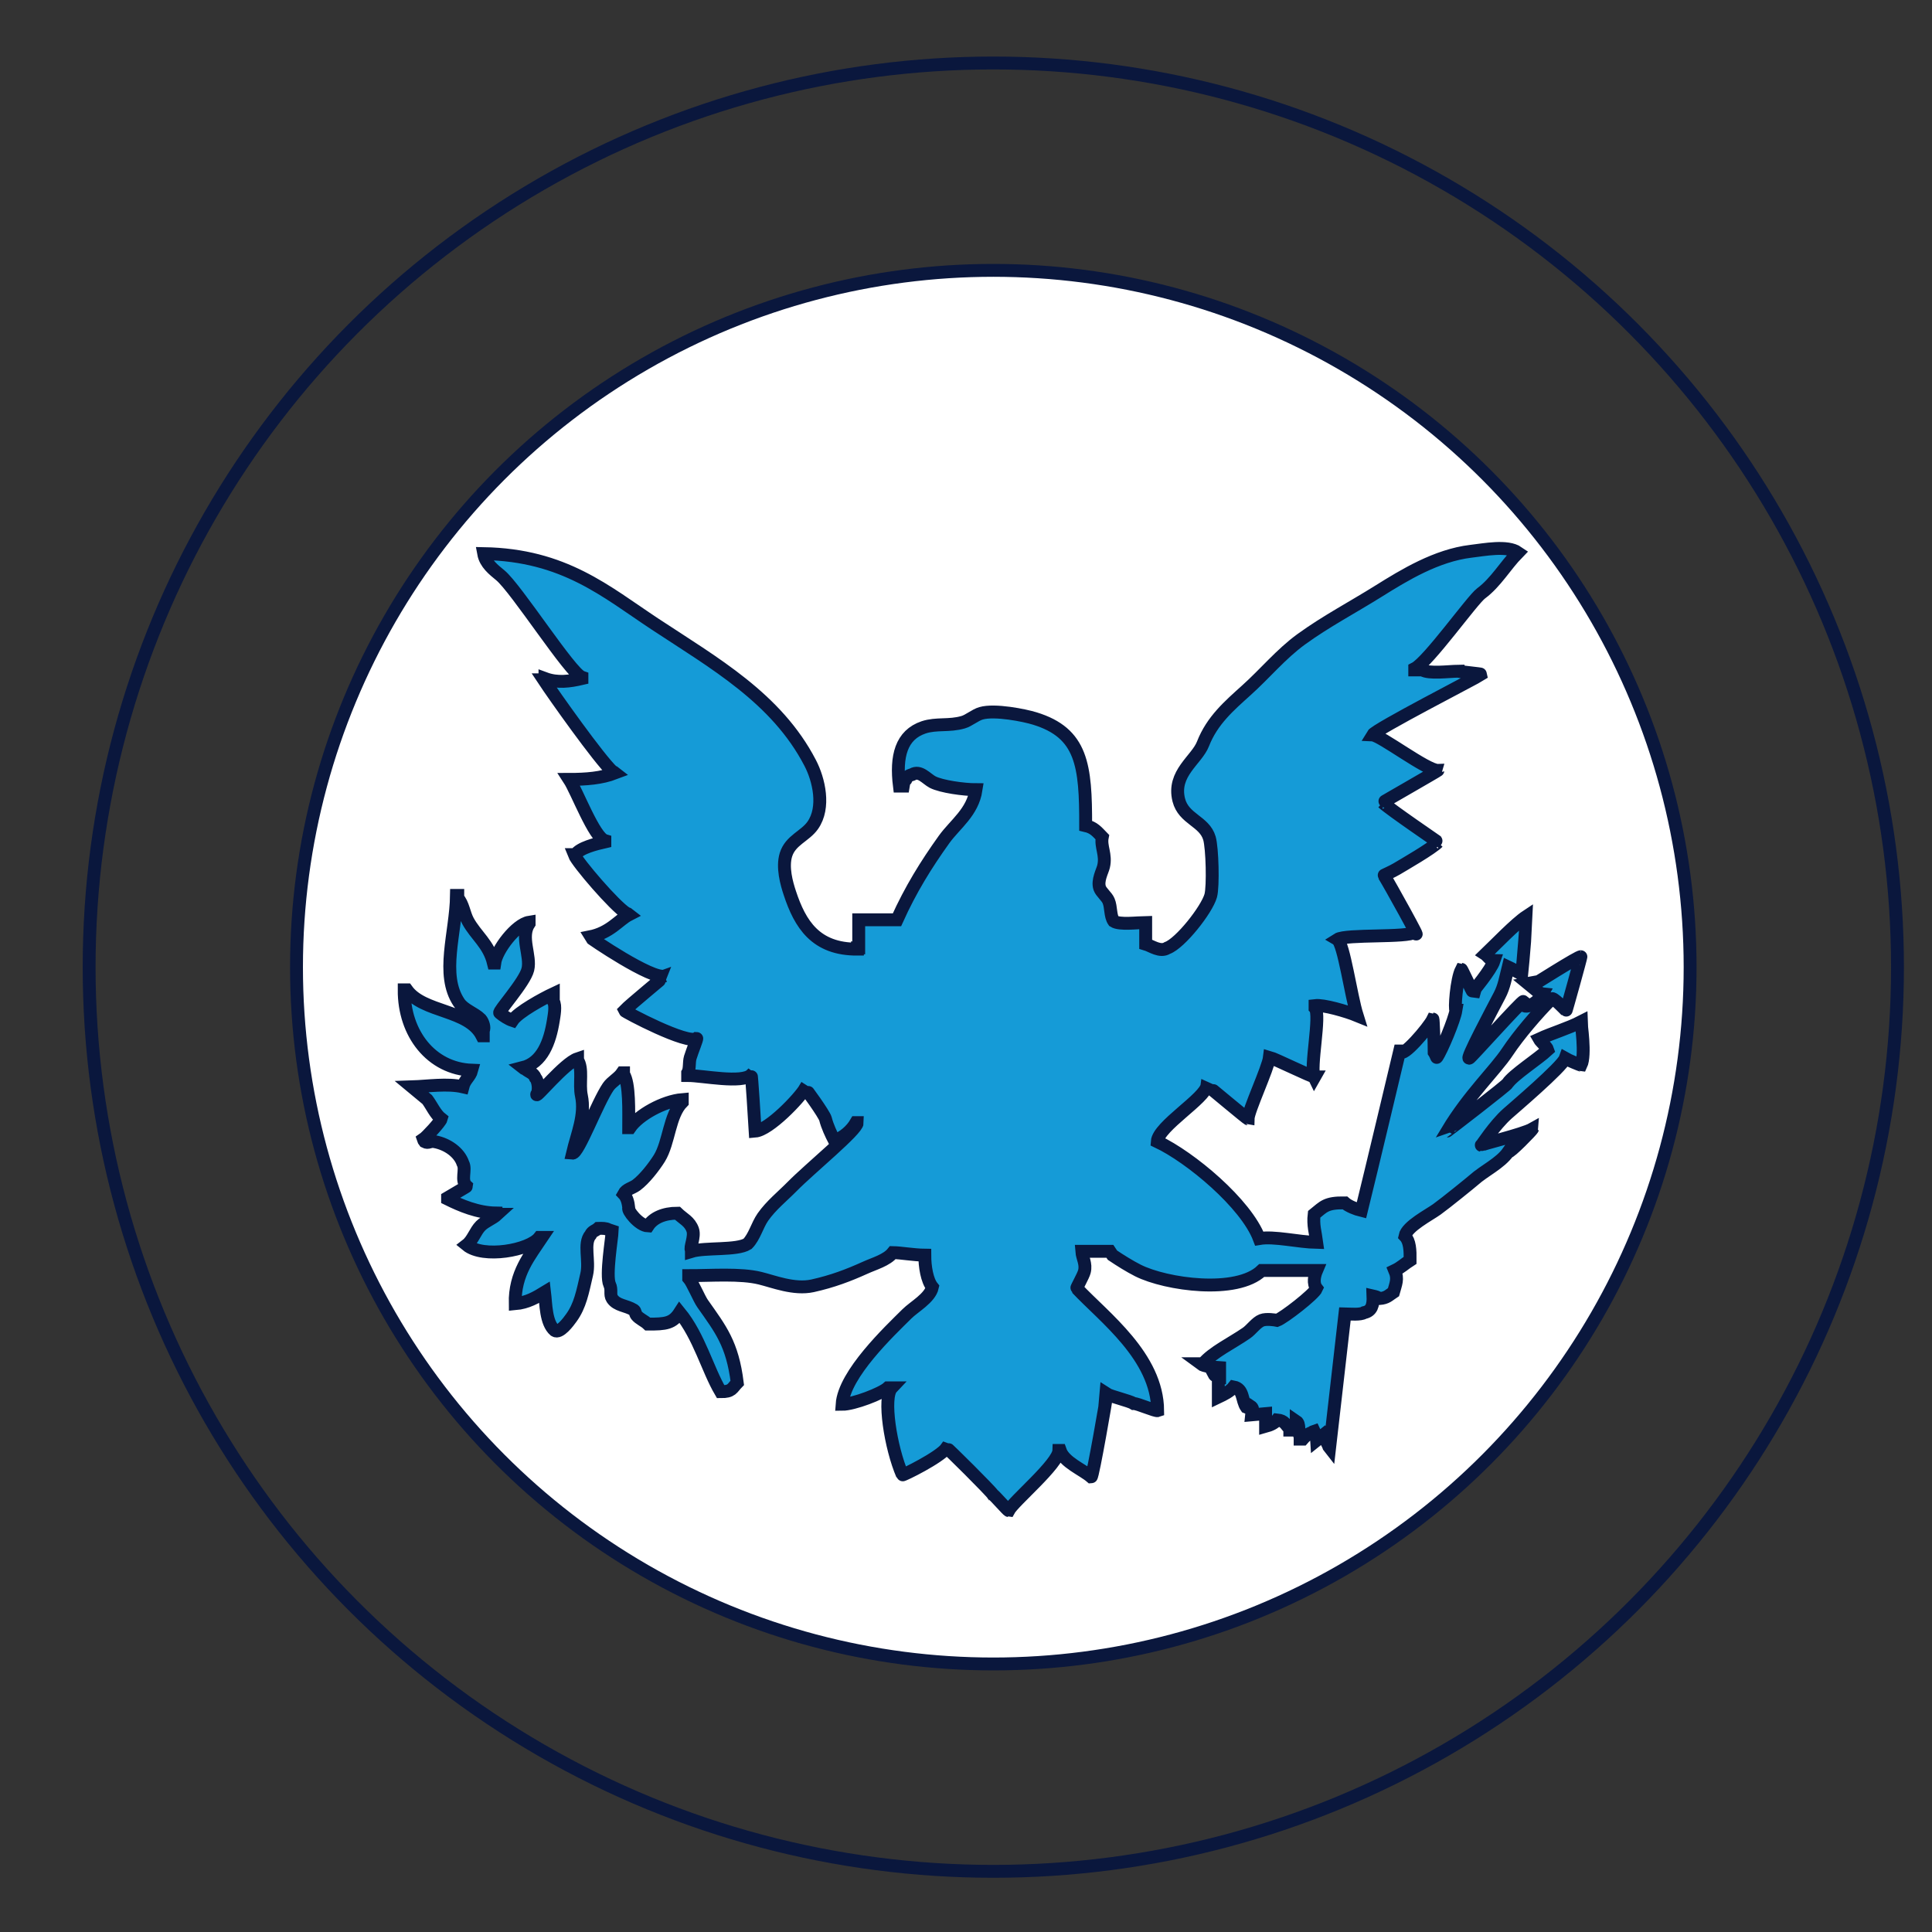 <?xml version="1.0" encoding="UTF-8"?>
<svg id="Layer_1" data-name="Layer 1" xmlns="http://www.w3.org/2000/svg" viewBox="0 0 150 150">
  <rect x="0" y="0" width="150" height="150" fill="#333333" stroke="none"/>
  <defs>
    <style>
      .cls-1 {
        fill: #fff;
      }

      .cls-1, .cls-2, .cls-3 {
        stroke: #0a173d;
        stroke-miterlimit: 10;
      }

      .cls-2 {
        fill: none;
      }

      .cls-3 {
        fill: #159bd7;
        fill-rule: evenodd;
      }
    </style>
  </defs>
  <circle class="cls-2" cx="77.12" cy="75.09" r="70.2"/>
  <circle class="cls-1" cx="77.12" cy="75.09" r="54.1"/>
  <path class="cls-3" d="M102.07,83.61c-.23,0-3.07-1.4-3.51-1.52-.1.84-1.65,4.14-1.66,4.78-.07,0-3.16-2.6-3.19-2.6-.13,1.01-3.78,3.16-3.86,4.36,2.57,1.21,6.89,4.81,7.92,7.53,1.17-.2,3.01.27,4.46.3-.1-.76-.3-1.33-.2-2.18.74-.59.9-.91,2.38-.89.29.26.88.49,1.29.59.79-3.2,2.77-11.55,2.97-12.38h.1c.05.63,2.16-1.81,2.48-2.48.03,0,.1,1.72.1,2.58.09.13.2.43.2.4.39-.56,1.37-2.92,1.49-3.66-.13,0,.03-2.41.43-3.18.03,0,.84,1.75.88,1.75,0-.03,1.41-1.69,1.65-2.42-.27,0-.54-.41-.68-.5.73-.7,2.35-2.39,3.2-2.95,0,.13-.27,3.57-.37,4.49-.03,0-.81-.45-1.05-.56-.21.84-.31,1.52-.68,2.22-.59,1.13-2.7,5.09-2.34,4.86,0,.1,4.1-4.49,4.2-4.4-.23.73,1.02.31,1.49-.59-.28-.03-.73-.47-.89-.6.03,0,3.74-2.37,3.86-2.28.03,0-1.15,4.25-1.15,4.18-.11-.11-1.03-1.09-1.12-.91-1.1,1.1-2.56,2.8-3.43,4.11-.96,1.45-3,3.35-4.68,6.15.03,0,4.7-3.6,4.68-3.69.45-.67,2.37-1.9,3.13-2.61-.07-.23-.57-.66-.67-.84,1.02-.47,2.26-.83,3.25-1.34,0,.1.38,2.58,0,3.37-.03,0-.99-.39-1.23-.53-.24.67-4.09,3.94-4.48,4.29-1.02.91-2.03,2.49-2.03,2.46-.21-.04,3.21-.84,3.97-1.27,0,.07-1.79,1.91-1.88,1.78-.62.89-1.87,1.46-2.67,2.18-.18.16-2.2,1.8-2.87,2.28-.61.44-2.33,1.32-2.48,2.08.38.4.41,1.08.4,1.88-.41.26-.71.56-1.19.79.28.66.07,1.06-.1,1.68-.37.24-.5.45-1.09.5-.14-.11-.28-.15-.5-.2.03.73-.11,1.17-.69,1.29-.28.18-1.04.11-1.49.1-.4,3.47-.79,6.93-1.19,10.4-.08-.1-.04-.03-.1-.2-.13-.26-.26-.53-.4-.79l-.5.4c-.02-.37-.09-.45-.2-.69-.17.06-.1.02-.2.1-.3.1-.51.29-.69.5h-.2v-.2c-.19-.33.03-.97-.3-1.19v.1c-.17.17-.28.37-.4.59h-.1v-.1c-.34-.31-.37-.63-.99-.69-.2.26-.53.4-.89.5v-.99c-.36.03-.73.07-1.09.1.04-.43.19-.5-.1-.69-.17.13-.16.17-.3.1-.38-.54-.2-1.43-.99-1.58-.27.35-.77.59-1.19.79v-1.49h.1v-.1c-.36-.05-.36-.03-.5-.3.27-.09.29-.17.5-.3v-.1c-.43-.03-1.2-.08-1.49-.3h.2c.75-.9,2.26-1.61,3.37-2.38.37-.25.77-.83,1.19-.99.35-.14,1.05-.03,1.19,0,.53-.2,2.87-2.01,3.07-2.48-.3-.39-.17-.99,0-1.39h-4.26c-1.94,1.86-7.42,1.1-9.61,0-.65-.33-1.37-.78-1.98-1.19l-.2-.3h-2.18c.04.53.36.96.2,1.58-.08.32-.63,1.27-.59,1.29,2.11,2.25,6.25,5.3,6.28,9.5-.17.06-1.56-.56-1.85-.55-.32-.21-1.8-.55-2.09-.74,0,.1-1.09,6.44-1.22,6.44-.67-.58-2.09-1.13-2.41-2.06h-.1c-.03,1.04-3.51,3.93-3.9,4.67-.07,0-1.14-1.23-1.21-1.23-.2-.32-3.55-3.64-3.61-3.64-.5.73-3.43,2.17-3.43,2.1-.92-2.13-1.53-6.02-.83-6.76-.1,0-.2,0-.3,0-.48.44-2.65,1.28-3.55,1.28.16-2.36,3.69-5.69,5.03-7.02.56-.56,1.79-1.22,1.98-2.08-.42-.52-.59-1.59-.59-2.48-.89-.01-1.84-.19-2.48-.2-.48.6-1.44.85-2.18,1.19-1.24.56-2.48,1.04-4.06,1.39-1.43.31-3.03-.34-4.06-.59-1.52-.38-3.81-.2-5.55-.2v.2c.29.33.82,1.61,1.08,1.97,1.4,1.99,2.31,3.11,2.69,6.15-.41.42-.39.7-1.29.69-1.02-1.73-1.66-4.29-3.18-6.15-.54.84-1.08.91-2.47.9-.27-.26-.66-.4-.89-.69-.1-.13-.06-.31-.2-.4-.6-.37-1.31-.33-1.68-.89-.21-.32,0-.68-.2-1.09-.32-.7.18-3.61.2-4.16l-.3-.1c-.17-.11-.48-.11-.79-.1-.22.2-.45.2-.59.5-.58.68-.05,2-.3,3.07-.32,1.39-.51,2.43-1.19,3.37-.22.31-.91,1.24-1.29.99-.7-.6-.68-2.06-.79-2.97-.64.39-1.34.81-2.28.89-.05-2.36,1.15-3.75,2.08-5.15h-.2c-.78,1.01-4.36,1.65-5.65.59.48-.37.66-1.06,1.09-1.49.36-.36.91-.54,1.29-.89h-.1v-.1c-1.43-.02-2.75-.59-3.76-1.09v-.1c.48-.29,1.49-.86,1.49-.89-.51-.45-.02-1.28-.3-1.78-.29-.86-1.22-1.5-2.18-1.68-.4-.08-.49.16-.79,0-.08-.1-.04-.03-.1-.2.24-.16,1.32-1.32,1.39-1.58-.46-.36-.74-1.02-1.09-1.49-.4-.33-.79-.66-1.19-.99,1.25-.04,2.75-.28,3.96,0,.15-.58.55-.77.69-1.29-3.14-.12-5.27-2.84-5.25-6.24h.2c1.29,1.8,4.78,1.49,5.84,3.57h.1v-.4c.13-.23-.02-.68-.2-.89-.49-.49-1.29-.71-1.68-1.29-1.47-2.18-.24-5.41-.2-8.32h.1v.2c.42.46.48,1.21.79,1.78.62,1.14,1.62,1.79,1.98,3.27h.1c.14-1.03,1.66-3.01,2.67-3.17v.1c-.71,1.06.16,2.5-.1,3.57-.25,1.01-2.35,3.3-2.18,3.37.26.22.66.48.99.59.44-.66,2.4-1.72,3.17-2.08v.59c.22.34.05,1.15,0,1.49-.27,1.69-.87,3.28-2.38,3.66.1.08.03.04.2.1.29.26.63.29.79.69.2.21.32.97.1,1.29-.1.35,2.15-2.43,3.17-2.77v.1c.45.68.1,1.83.3,2.77.32,1.52-.34,2.97-.69,4.46.45.04,1.93-3.93,2.77-5.15.28-.41.8-.66,1.09-1.09h.1v.1c.48.71.4,2.95.4,4.16h.1c.67-.98,2.6-2.06,4.06-2.18v.2c-1.01,1.02-1.01,3.11-1.78,4.36-.42.67-1.15,1.61-1.78,2.08-.34.25-.79.31-.99.69.24.25.35.64.4,1.09-.15.14.77,1.36,1.49,1.39.41-.63,1.23-.99,2.28-.99.44.43.96.63,1.19,1.29.19.55-.26,1.42-.1,1.58v.1c1.08-.33,3.53-.06,4.36-.59.54-.55.74-1.43,1.19-2.08.64-.91,1.51-1.6,2.28-2.38,1.39-1.41,5.05-4.39,5.05-4.95h-.1c-.34.59-.98,1.17-1.68,1.39-.25-.48-.55-1.12-.69-1.68-.1-.38-1.55-2.37-1.58-2.37-.44.76-2.79,3.23-3.88,3.32-.06-1.02-.27-4.37-.31-4.37-.7.7-3.78.05-4.93.05v-.2c.18-.3.09-.82.2-1.19.16-.52.56-1.49.5-1.49-.68.52-5.57-2.06-5.61-2.16.44-.46,3.13-2.66,3.13-2.69-.95.34-5.81-2.96-5.84-3.03,1.6-.31,2.27-1.32,3.07-1.73-.1-.08-.03-.04-.2-.1-.91-.55-3.82-3.94-4.06-4.56h.1c.31-.52,1.62-.84,2.28-.99v-.1c-.83-.25-2.17-3.83-2.77-4.75,1.32,0,2.5-.09,3.57-.5-.1-.08-.03-.04-.2-.1-1.07-1-4.55-5.92-5.35-7.13h.1v-.1c.97.36,1.93.22,2.87,0v-.1c-.9-.31-5.09-6.89-6.34-7.92-.51-.42-1.15-.91-1.29-1.68,6.25.11,9.49,2.95,13.27,5.45,4.62,3.05,9.47,5.77,12.08,10.8.68,1.3,1.18,3.46.2,4.85-.6.85-1.73,1.15-2.08,2.28-.3.97.05,2.22.3,2.97.8,2.43,2.01,4.38,5.25,4.36v-.1h.1v-2.18h2.97c1.06-2.35,2.25-4.27,3.66-6.24.86-1.19,2.21-2.1,2.48-3.86-.94,0-2.69-.24-3.37-.59-.49-.26-.99-.94-1.58-.59-.29.09-.38.14-.5.4-.15.16-.15.2-.2.5h-.3c-.29-2.32.14-3.97,1.88-4.56,1-.33,1.98-.08,3.07-.4.43-.12.93-.56,1.39-.69,1.06-.31,3.39.16,4.16.4,3.69,1.13,3.97,3.64,3.96,8.32.65.15.9.49,1.29.89-.15.75.32,1.35.1,2.28-.09.38-.5,1.09-.3,1.68.11.32.55.65.69.99.21.49.11,1.16.4,1.58.45.29,1.82.11,2.48.1v1.68c.44.13,1.13.65,1.68.3,1-.36,3.06-2.96,3.37-4.06.2-.73.12-3.71-.1-4.46-.39-1.34-2-1.47-2.38-2.97-.52-2.07,1.39-3.1,1.88-4.36.71-1.82,2.04-2.96,3.37-4.16,1.43-1.28,2.69-2.82,4.26-3.96,1.93-1.4,3.98-2.47,6.04-3.76,1.94-1.21,4.45-2.75,7.13-3.07,1.04-.12,2.82-.48,3.66.1-1,1.02-1.71,2.31-2.87,3.17-.69.51-4.09,5.3-5.15,5.84v.1h.59c.5.32,2.05.11,2.77.1,0,.03,1.81.2,1.81.24-.45.3-8.19,4.26-8.45,4.71.64.03,4.23,2.78,5.08,2.75,0,.03-4.32,2.5-4.29,2.5.64.59,4.32,3.08,4.29,3.08-.49.5-2.6,1.71-3.2,2.07-.35.21-1.02.5-.99.5.41.64,3.09,5.49,2.39,4.41-.51.45-5.34.14-6.01.57.5.3,1.05,4.35,1.54,5.91-.83-.34-2.63-.86-3.27-.78,0,.07,0,.13,0,.2.47.52-.43,4.65-.06,5.39Z"/>
</svg>
